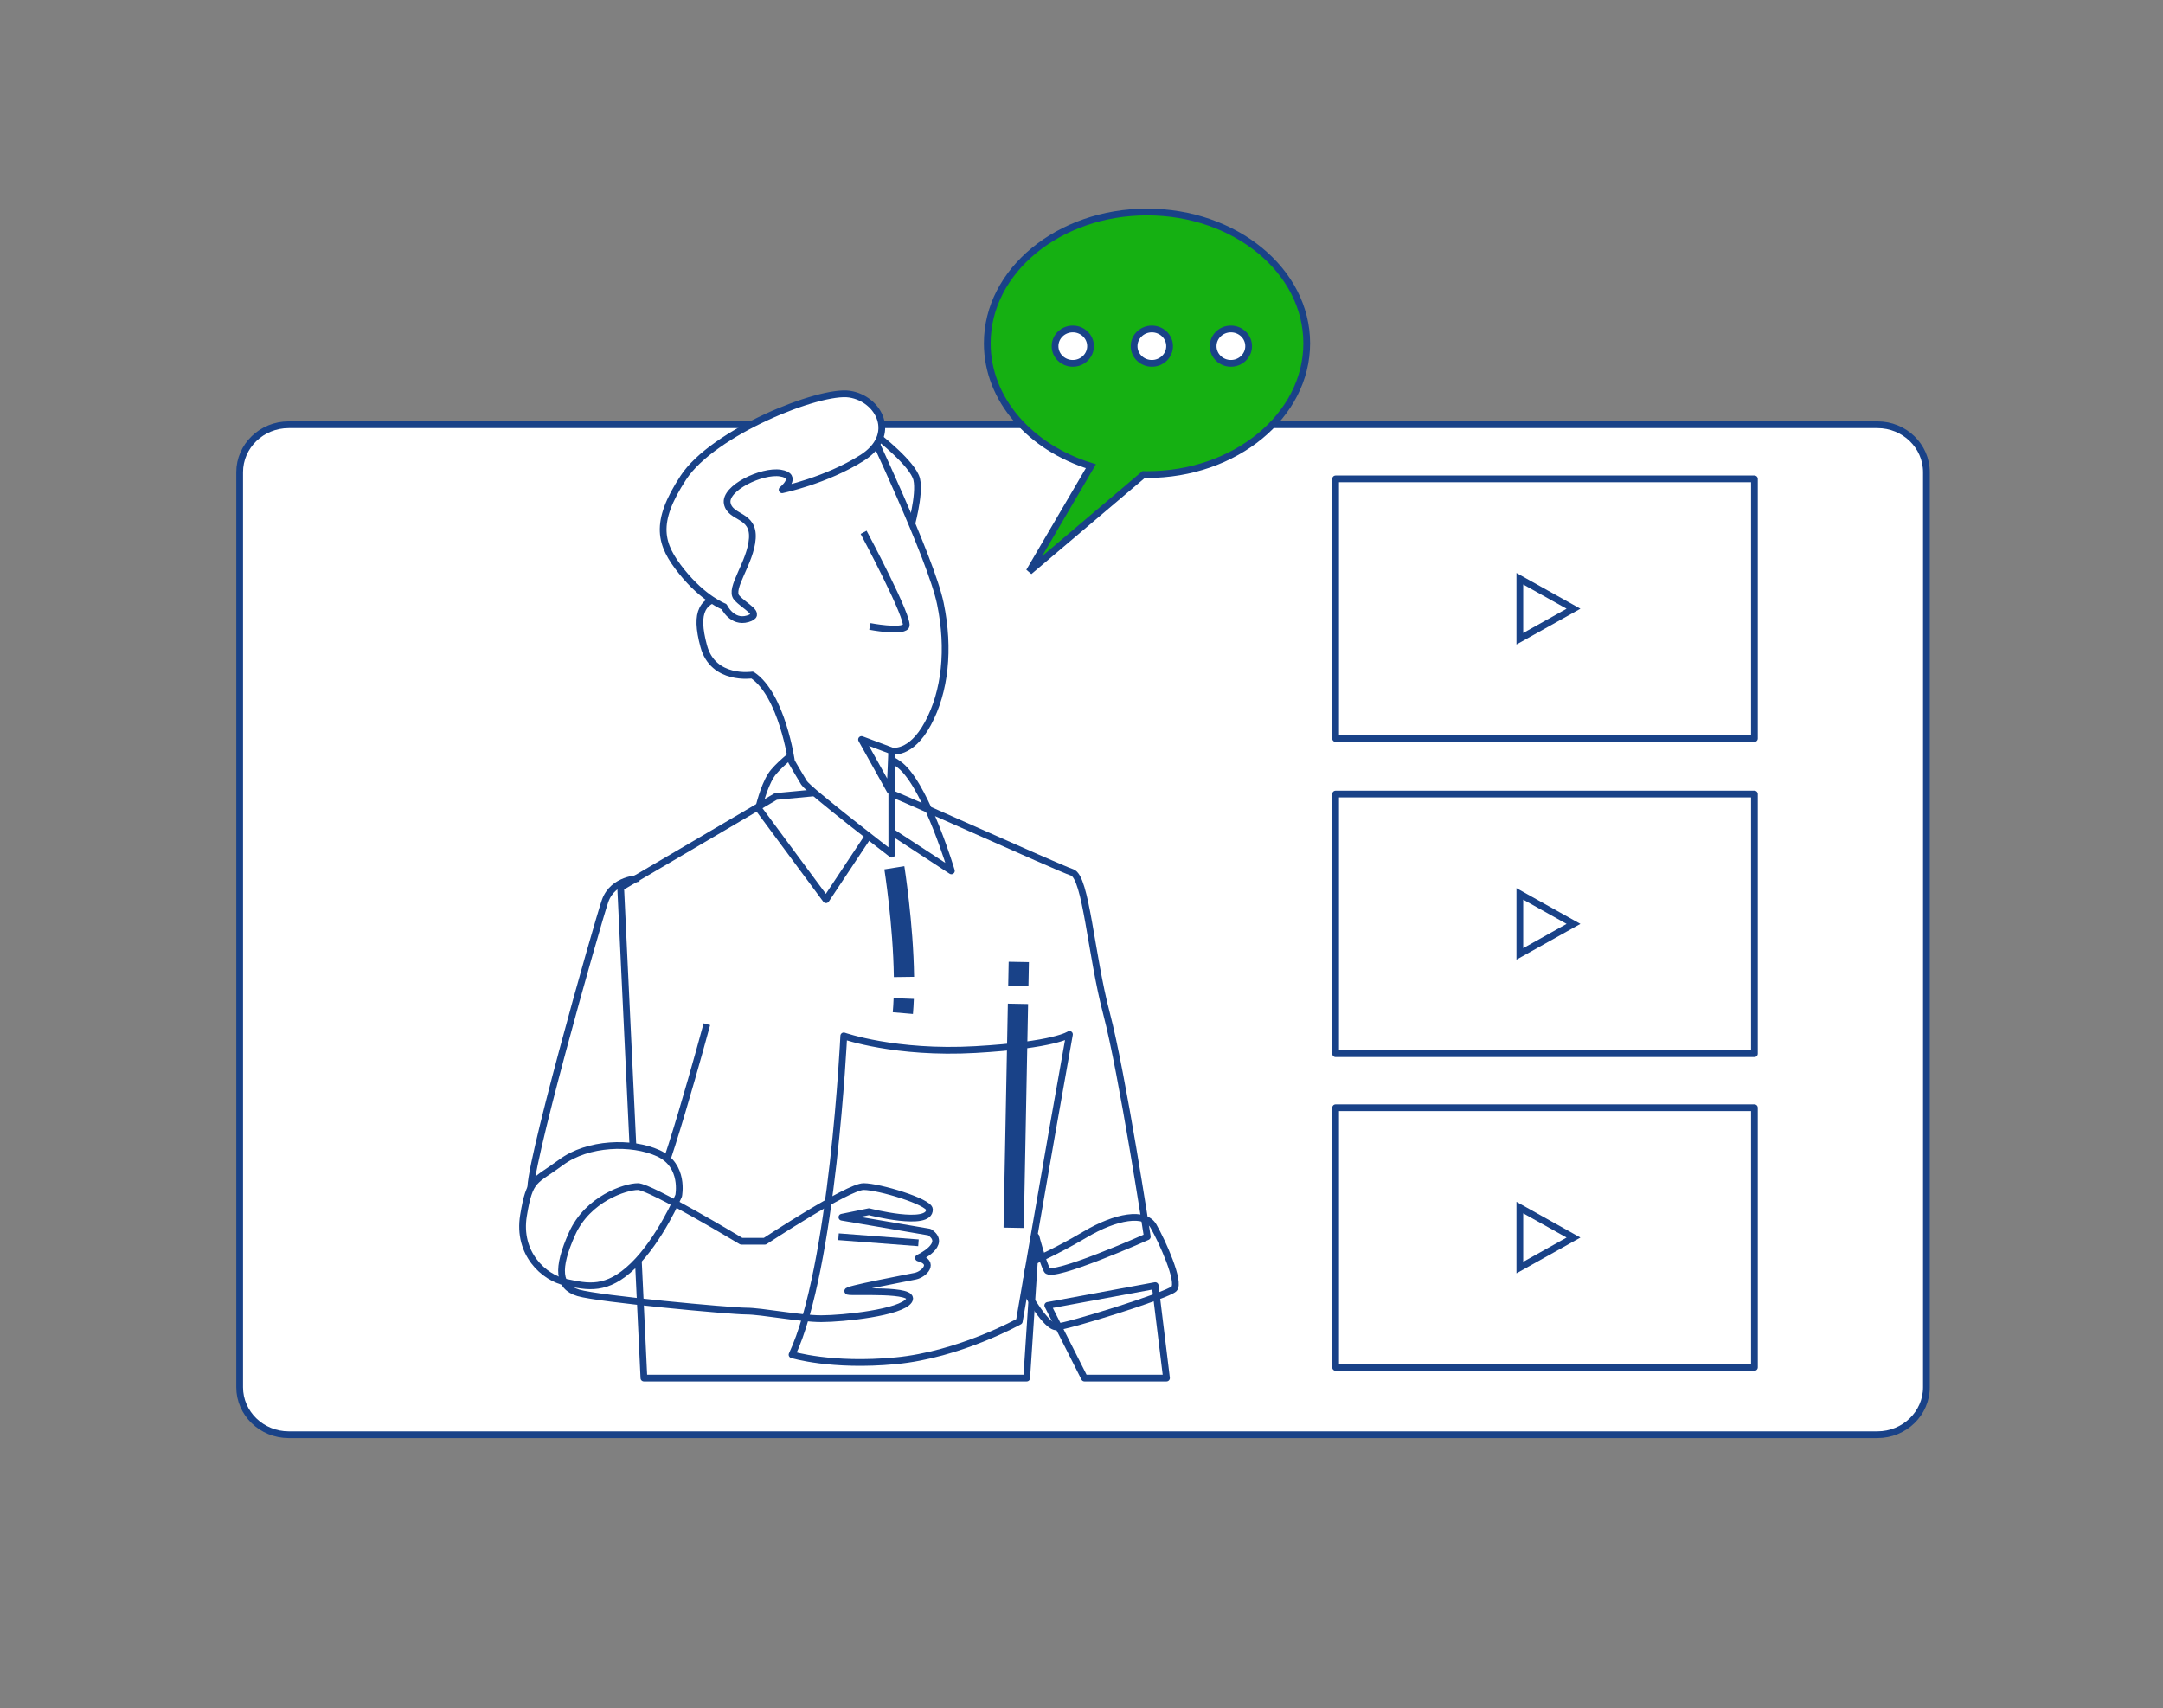 <?xml version="1.0" encoding="UTF-8"?> <svg xmlns="http://www.w3.org/2000/svg" width="704" height="556" viewBox="0 0 704 556" fill="none"><rect x="0" y="0" width="704" height="556" fill="#808080" stroke="none"/> <path d="M611.039 466.934H93.961C85.146 466.934 78 460.011 78 451.472V153.689C78 145.151 85.146 138.228 93.961 138.228H611.039C619.855 138.228 627 145.151 627 153.689V451.472C627 460.011 619.855 466.934 611.039 466.934Z" fill="white" stroke="#194288" stroke-width="2.196" stroke-miterlimit="10" stroke-linejoin="round"></path> <path d="M571.027 240.359H434.713V155.854H571.027V240.359Z" stroke="#194288" stroke-width="2.196" stroke-miterlimit="10" stroke-linejoin="round"></path> <path d="M512.136 198.114L494.67 188.348V207.881L512.136 198.114Z" stroke="#194288" stroke-width="2.196"></path> <path d="M571.027 342.93H434.713V258.425H571.027V342.93Z" stroke="#194288" stroke-width="2.196" stroke-miterlimit="10" stroke-linejoin="round"></path> <path d="M512.136 300.685L494.67 290.918V310.451L512.136 300.685Z" stroke="#194288" stroke-width="2.196"></path> <path d="M571.027 445.02H434.713V360.514H571.027V445.02Z" stroke="#194288" stroke-width="2.196" stroke-miterlimit="10" stroke-linejoin="round"></path> <path d="M512.136 402.774L494.67 393.008V412.541L512.136 402.774Z" stroke="#194288" stroke-width="2.196"></path> <path d="M334.163 448.498L337.194 402.506C337.194 402.506 339.233 410.414 340.765 413.377C342.295 416.341 373.414 402.506 373.414 402.506C373.414 402.506 365.25 349.144 360.15 329.872C355.048 310.602 353.518 285.401 348.928 283.919C344.336 282.437 286.693 256.249 285.163 256.249C283.632 256.249 252.516 259.215 252.516 259.215L202.014 288.861L209.575 448.498H334.163Z" fill="white" stroke="#194288" stroke-width="2.196" stroke-miterlimit="10" stroke-linejoin="round"></path> <path fill-rule="evenodd" clip-rule="evenodd" d="M291.085 282.424C294.339 281.908 294.339 281.908 294.339 281.908L294.339 281.909L294.339 281.913L294.341 281.924L294.348 281.968L294.373 282.131C294.396 282.274 294.428 282.485 294.468 282.757C294.55 283.301 294.666 284.095 294.806 285.099C295.085 287.108 295.459 289.963 295.84 293.362C296.601 300.146 297.397 309.149 297.512 317.919L290.924 318.006C290.813 309.538 290.042 300.772 289.293 294.096C288.92 290.765 288.553 287.968 288.28 286.007C288.144 285.026 288.031 284.255 287.953 283.732C287.914 283.47 287.883 283.27 287.863 283.137L287.839 282.987L287.834 282.951L287.832 282.943L287.832 282.941L287.832 282.941C287.832 282.941 287.832 282.941 291.085 282.424ZM297.432 325.104C297.369 326.769 297.275 328.409 297.138 330.005L290.574 329.442C290.7 327.97 290.789 326.437 290.849 324.854L297.432 325.104ZM328.297 313L328.148 320.82L334.734 320.947L334.884 313.126L328.297 313ZM326.629 399.533L328.031 326.639L334.618 326.766L333.216 399.66L326.629 399.533Z" fill="#194288"></path> <path d="M379.665 448.498L375.981 418.405L341.023 424.855L352.966 448.498H379.665Z" stroke="#194288" stroke-width="2.196" stroke-miterlimit="10" stroke-linejoin="round"></path> <path d="M335.476 410.878C335.476 410.878 343.243 407.653 353.231 401.74C363.219 395.827 372.653 394.215 375.428 399.052C378.201 403.89 384.306 417.328 382.087 419.477C379.866 421.627 347.129 431.84 343.799 431.84C340.47 431.84 334.381 421.011 334.381 421.011C334.381 421.011 333.256 416.252 335.476 410.878Z" stroke="#194288" stroke-width="2.196" stroke-miterlimit="10" stroke-linejoin="round"></path> <path d="M258.635 244.886C258.635 244.886 252.877 249.365 250.986 252.299C248.434 256.251 246.902 263.168 246.902 263.168L268.838 292.814L282.613 272.062L287.713 269.097L309.649 283.427C309.649 283.427 301.996 257.732 293.834 249.827C285.672 241.921 263.228 242.909 258.635 244.886V244.886Z" stroke="#194288" stroke-width="2.196" stroke-miterlimit="10" stroke-linejoin="round"></path> <path d="M285.656 142.035C285.656 142.035 297.213 150.992 298.369 156.029C299.526 161.068 296.339 172.094 296.339 172.094L281.031 143.155L285.656 142.035Z" stroke="#194288" stroke-width="2.196" stroke-miterlimit="10" stroke-linejoin="round"></path> <path d="M282.098 137.663C282.098 137.663 303.013 181.639 306.073 196.462C309.134 211.285 307.603 225.122 301.993 235.498C296.381 245.874 290.26 244.392 290.26 244.392V277.992C290.26 277.992 263.225 257.238 261.693 254.768C260.163 252.298 257.613 247.851 257.613 247.851C257.613 247.851 254.552 226.109 244.86 219.685C244.86 219.685 232.107 221.663 229.047 210.297C225.986 198.932 228.536 194.98 236.698 193.992C236.698 193.992 230.066 177.687 228.536 166.816C227.005 155.945 245.88 152.486 257.102 145.569C268.327 138.651 282.098 137.663 282.098 137.663Z" fill="white" stroke="#194288" stroke-width="2.196" stroke-miterlimit="10" stroke-linejoin="round"></path> <path d="M290.265 244.392L280.41 240.681L289.684 257.301L290.265 244.392Z" stroke="#194288" stroke-width="2.196" stroke-miterlimit="10" stroke-linejoin="round"></path> <path d="M235.682 197.449C235.682 197.449 229.051 194.978 221.91 186.084C214.767 177.19 212.726 170.272 222.419 155.449C232.111 140.626 266.799 126.791 276.491 128.273C286.182 129.755 292.305 141.613 280.572 149.025C268.838 156.438 254.556 159.401 254.556 159.401C254.556 159.401 260.167 154.954 254.046 153.967C247.925 152.979 235.682 158.908 236.702 163.85C237.722 168.789 245.375 167.309 244.864 175.213C244.353 183.119 237.211 191.52 239.762 194.485C242.314 197.449 248.435 199.919 243.334 201.402C238.234 202.884 235.682 197.449 235.682 197.449V197.449Z" fill="white" stroke="#194288" stroke-width="2.196" stroke-miterlimit="10" stroke-linejoin="round"></path> <path d="M281.078 173.239C281.078 173.239 296.381 201.897 294.852 203.874C293.32 205.849 283.117 203.874 283.117 203.874" stroke="#194288" stroke-width="2.196" stroke-miterlimit="10" stroke-linejoin="round"></path> <path d="M208.133 285.893C208.133 285.893 199.462 285.893 196.912 293.305C194.362 300.716 170.385 385.21 172.936 387.68C175.488 390.15 207.624 392.127 211.195 391.138C214.765 390.15 230.069 333.327 230.069 333.327" stroke="#194288" stroke-width="2.196" stroke-miterlimit="10" stroke-linejoin="round"></path> <path d="M220.887 389.162C220.887 389.162 222.926 379.28 214.255 375.326C205.582 371.374 191.3 371.867 182.628 378.291C173.955 384.715 172.426 383.232 170.385 395.585C168.346 407.938 177.017 415.843 184.158 417.327C191.3 418.809 197.421 420.291 206.093 411.891C214.765 403.492 220.887 389.162 220.887 389.162V389.162Z" fill="white" stroke="#194288" stroke-width="2.196" stroke-miterlimit="10" stroke-linejoin="round"></path> <path d="M274.622 337.137C274.622 337.137 271.05 412.736 257.789 440.901C257.789 440.901 270.54 444.853 291.455 442.876C312.37 440.901 331.753 430.03 331.753 430.03C331.753 430.03 338.895 388.524 342.467 368.265C346.038 348.006 348.079 336.643 348.079 336.643C348.079 336.643 343.487 340.1 317.471 341.584C291.455 343.066 274.622 337.137 274.622 337.137Z" stroke="#194288" stroke-width="2.196" stroke-miterlimit="10" stroke-linejoin="round"></path> <path d="M241.293 403.967C241.293 403.967 211.707 386.18 207.626 386.18C203.546 386.18 191.302 390.132 186.202 401.497C181.099 412.861 181.61 418.79 188.242 420.767C194.873 422.744 237.723 426.696 242.823 426.696C247.925 426.696 260.167 429.168 267.309 429.168C274.45 429.168 293.324 427.191 295.874 423.237C298.426 419.285 277.511 420.767 275.98 420.274C274.45 419.779 295.097 415.927 297.915 415.333C300.795 414.725 304.547 410.886 298.936 409.403C298.936 409.403 308.629 404.955 302.508 401.003L274.021 396.147L282.83 394.35C282.83 394.35 302.768 399.515 302.508 393.591C302.398 391.122 286.183 386.18 281.082 386.18C275.98 386.18 248.944 403.967 248.944 403.967H241.293Z" stroke="#194288" stroke-width="2.196" stroke-miterlimit="10" stroke-linejoin="round"></path> <path d="M298.931 404.48L272.916 402.504" stroke="#194288" stroke-width="2.196" stroke-miterlimit="10" stroke-linejoin="round"></path> <path d="M373.321 68.999C344.609 68.999 321.332 88.129 321.332 111.727C321.332 130.042 335.357 145.658 355.058 151.735L334.987 185.99L372.224 154.431C372.589 154.438 372.953 154.454 373.321 154.454C402.033 154.454 425.308 135.326 425.308 111.727C425.308 88.129 402.033 68.999 373.321 68.999Z" fill="#15B012" stroke="#194288" stroke-width="2.196"></path> <path d="M354.943 112.659C354.943 109.568 352.356 107.064 349.167 107.064C345.978 107.064 343.391 109.568 343.391 112.659C343.391 115.748 345.978 118.254 349.167 118.254C352.356 118.254 354.943 115.748 354.943 112.659Z" fill="white" stroke="#194288" stroke-width="2.196"></path> <path d="M380.676 112.659C380.676 109.568 378.089 107.064 374.897 107.064C371.708 107.064 369.121 109.568 369.121 112.659C369.121 115.748 371.708 118.254 374.897 118.254C378.089 118.254 380.676 115.748 380.676 112.659Z" fill="white" stroke="#194288" stroke-width="2.196"></path> <path d="M406.404 112.659C406.404 109.568 403.817 107.064 400.628 107.064C397.436 107.064 394.85 109.568 394.85 112.659C394.85 115.748 397.436 118.254 400.628 118.254C403.817 118.254 406.404 115.748 406.404 112.659Z" fill="white" stroke="#194288" stroke-width="2.196"></path> </svg> 